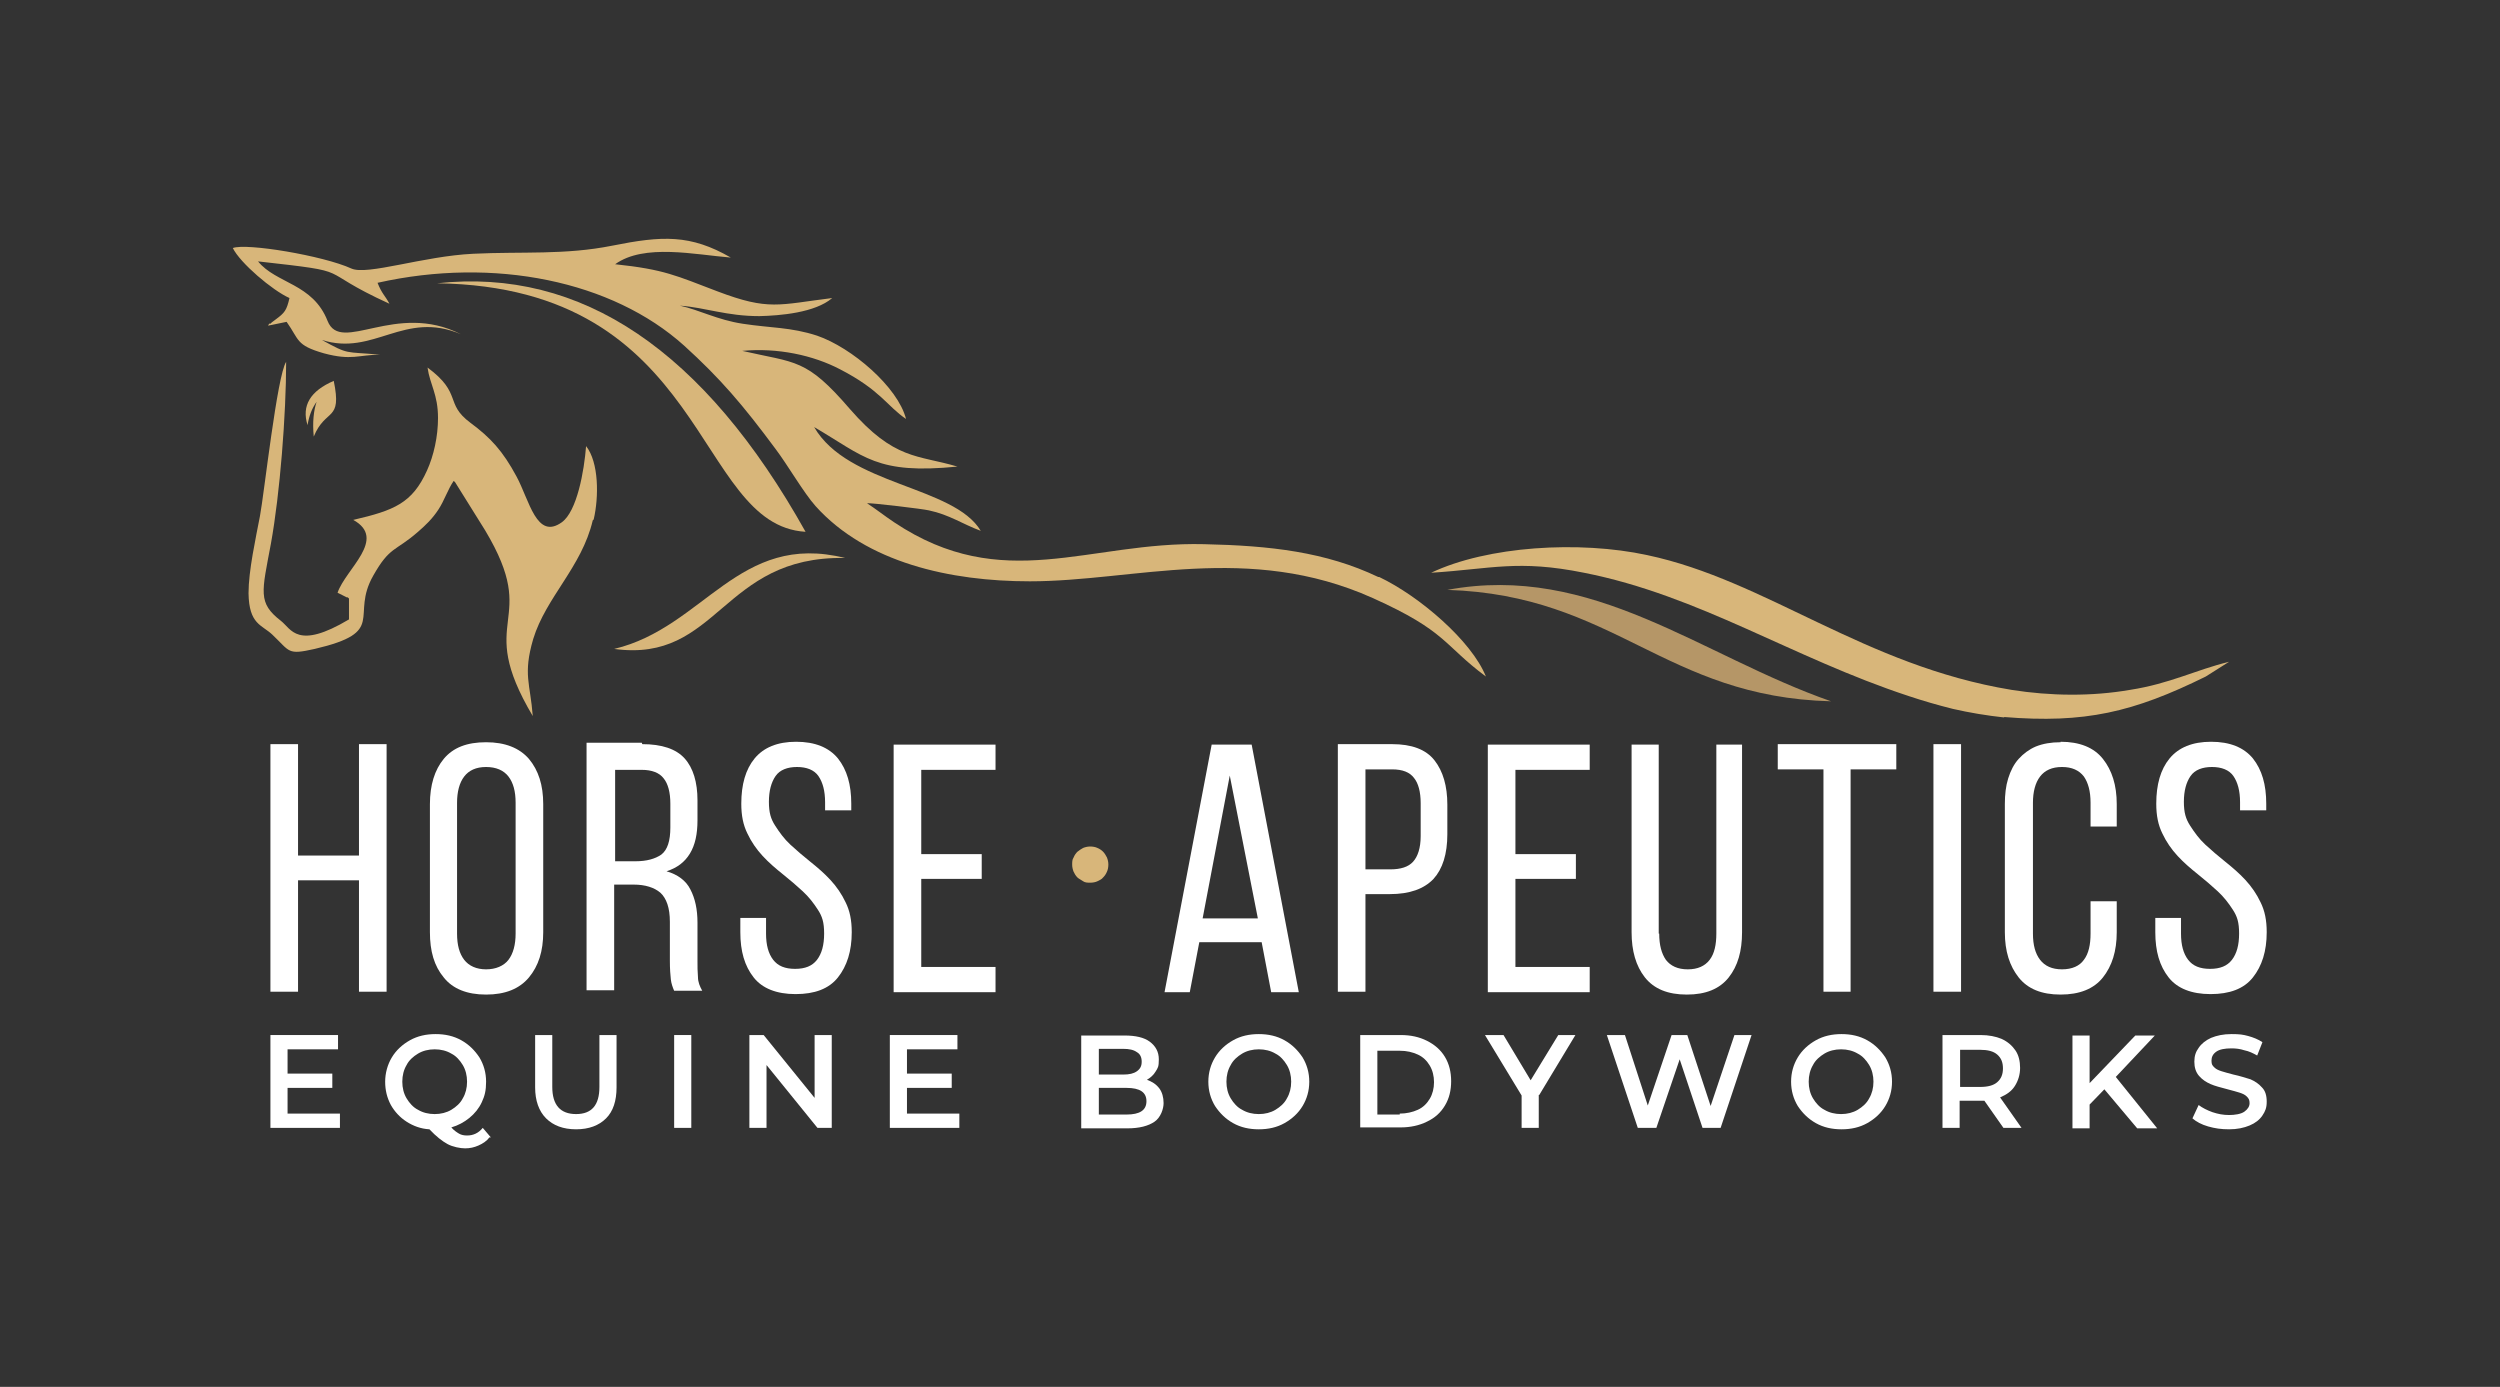 <?xml version="1.0" encoding="UTF-8"?>
<svg id="Layer_1" xmlns="http://www.w3.org/2000/svg" version="1.1" viewBox="0 0 525.1 291.3">
  <rect x="0" y="0" width="525.1" height="291.3" fill="#333333" stroke="none"/>
  <!-- Generator: Adobe Illustrator 29.6.1, SVG Export Plug-In . SVG Version: 2.1.1 Build 9)  -->
  <defs>
    <style>
      .st0 {
        fill: none;
      }

      .st1 {
        fill: #b59667;
      }

      .st1, .st2 {
        fill-rule: evenodd;
      }

      .st2, .st3 {
        fill: #d8b67a;
      }

      .st4 {
        fill: #fff;
      }
    </style>
  </defs>
  <path class="st0" d="M120.8,80.5c-3.1,1.9,1.4-.9.2,0,0,0-.4.3-.2,0Z"/>
  <path class="st0" d="M326.4,254.1h0c.5-.4.8-.5.8-.6l-.8.6Z"/>
  <path class="st0" d="M209.9,194.2c.1-.2-.4.5,0,0-1.6,2.1,1.7-2.2,0,0Z"/>
  <path class="st0" d="M139.5,113h-.3c.5.2.5,0,.3,0Z"/>
  <path class="st0" d="M120.8,80.5h.2-.2Z"/>
  <path class="st0" d="M143.7,97.7h0q0,0,0,0Z"/>
  <path class="st0" d="M139.2,112.9h0Z"/>
  <path class="st0" d="M143.7,97.7c-2,.8-1.6,1.1-1,1,.5-.6.9-.9,1-1Z"/>
  <g>
    <g>
      <path class="st2" d="M421,150.7c-3.7-.4-7.3-1-10.8-1.8-3.2-.8-6.3-1.7-9.3-2.7-24.6-8.1-43.9-21.1-68.2-25.9-13.9-2.8-19.4-.8-32.1,0,11.8-5.6,31.1-6.8,45.4-3.7,25,5.3,45.5,23.2,76.5,28.3,8.2,1.3,16.8,1.4,24.9,0,8.4-1.3,13.8-4.2,20.8-5.9l-4.9,3.1c-15.2,7.5-25.4,9.9-42.4,8.5h0Z"/>
      <path class="st2" d="M289.7,121.2c8.4,4,19.4,13.4,22.4,20.9-9-6.7-8.2-9.5-23.8-16.5-26.1-11.7-50.1-3.5-72-3.5-16.7,0-34.3-3.9-45-15.8-2.5-2.8-5.9-8.7-8.4-12-6.9-9.3-11.6-14.8-19.2-21.7-15.1-13.6-39.9-18.7-64.4-13.2.9,2.3,1.6,2.7,2.5,4.4-16.4-7.5-6.2-6.5-27.6-8.9,3.8,4.7,11.5,4.6,14.6,12.5,2.8,7.1,14.3-4.2,28,2.8-11.9-5.1-18.3,4.7-29.2,1.2,5.8,3.2,4.7,2.4,12.2,3.1-4.5,0-5.9,1.3-11.8-.3-5.9-1.7-5.1-2.8-7.8-6.6l-3.9.8c.1-.2.3-.6.4-.4,0,.1.3-.2.4-.3l.8-.6c1.9-1.4,2.3-1.9,2.9-4.5-3.6-1.6-10.4-7.4-11.9-10.5,2.8-1.1,19,1.6,24.9,4.3,3.3,1.5,15.1-2.6,25.6-3.1,10.3-.5,19.2.3,29.2-1.7,10.5-2.1,16.4-2.4,24.9,2.5-7.5-.6-18.2-3-24.3,1.4,10.4,1.1,12.8,2.4,21.5,5.7,10.8,4.1,12.8,2.8,24.1,1.4-3.6,3.1-11,3.7-15.3,3.8-6.9,0-11.3-1.8-16.7-2.2,4.1.9,7.9,3,13.2,3.8,5.8.9,10.1.7,15.6,2.5,7.3,2.5,17,10.8,18.7,17.5-4-2.7-5.3-6-13.8-10.4-5.7-3-13.2-4.6-20.6-3.9,11.3,2.6,13.4,1.5,22.6,12.2,9.4,10.8,14.2,9.6,22.6,12.1-17,1.7-19.5-2.1-30.1-8.3,7.1,12.3,29.3,12.3,35,21.8-3.8-1.4-6.6-3.4-10.9-4.3-1.2-.3-12.1-1.6-13-1.5,2,1.3,3.6,2.6,5.7,4,22.9,15.3,40.8,4,65.1,4.6,13.8.3,25.5,1.6,36.6,6.9h0Z"/>
      <path class="st2" d="M124.5,109.3c-2.3,9.8-9.8,16.1-12.5,24.9-2.2,7.5-.6,9.4-.1,16.2-12.5-21.1,1.9-19.1-10-39l-6.3-10.1c0,0-.2-.2-.3-.3-1.2,1.7-2,4.2-3.2,6-1.3,2-2.8,3.4-4.3,4.7-4.8,4.2-5.9,3-9.4,9.2-4.9,8.6,3.1,11.8-12.3,15.4-5.8,1.3-5.1.6-8.9-3-2.2-2.1-4.9-2.1-5-8.7,0-4.7,1.5-11.5,2.4-16.2.9-4.8,3.6-29.5,5.5-32.4,0,11.1-1.3,27.7-3.2,38.2-1.9,10.2-2.8,12.4,2.1,16.2,2.2,1.7,3.4,6.2,14.3-.3v-4.4c-.1,0-.3-.4-.4-.2l-2-1c1.7-5,10.5-11.3,3.3-15.3,8.6-2,12.4-3.5,15.5-10.4,1.4-3.1,2.3-7.1,2.3-11,0-5-1.7-7-2.2-10.6,7.4,5.5,3.5,7.5,9,11.6,4.2,3.1,6.8,5.9,9.7,11.3,2.7,5,4.2,13.4,9.5,9.6,3.2-2.3,4.7-10.8,5.1-16,2.7,3.4,2.7,10.7,1.6,15.4h0Z"/>
      <path class="st1" d="M384.6,147.3c-35.1-.9-45.4-22.3-80.6-23.4,30.5-5.7,53.3,13.9,80.6,23.4h0Z"/>
      <path class="st2" d="M129,136.3c18.9-4.5,26.1-24.7,48.5-19.1-26-.5-26.5,22.1-48.5,19.1h0Z"/>
      <path class="st2" d="M91.8,59.5c30.3-3.3,56.1,14.1,77.4,52.2-23.5-1.4-20.2-51.4-77.4-52.2h0Z"/>
      <path class="st2" d="M70.1,80c1.8,8.7-1.7,5.6-4.2,11.7-.3-3.1,0-5.5.6-7.3-1,1.4-1.6,3-1.9,4.9-1.3-4.1.6-7.2,5.5-9.3h0Z"/>
    </g>
    <g>
      <path class="st4" d="M62.6,184.9v23.4h-5.8v-52h5.8v23.4h12.8v-23.4h5.8v52h-5.8v-23.4h-12.8Z"/>
      <path class="st4" d="M90.3,168.9c0-4,1-7.2,2.9-9.5,2-2.4,4.9-3.5,8.9-3.5s7,1.2,9,3.5c2,2.4,3,5.5,3,9.5v26.9c0,4-1,7.1-3,9.5-2,2.4-5,3.6-9,3.6s-7-1.2-8.9-3.6c-2-2.4-2.9-5.5-2.9-9.5v-26.9ZM96,196.1c0,2.4.5,4.2,1.5,5.5,1,1.3,2.6,2,4.6,2s3.7-.7,4.7-2c1-1.3,1.5-3.2,1.5-5.5v-27.5c0-2.4-.5-4.2-1.5-5.5-1-1.3-2.6-2-4.7-2s-3.6.7-4.6,2c-1,1.3-1.5,3.2-1.5,5.5v27.5Z"/>
      <path class="st4" d="M134.9,156.3c4.1,0,7.1,1,8.9,3,1.8,2,2.7,5,2.7,8.8v4.2c0,2.9-.5,5.2-1.6,7s-2.7,3-4.9,3.7c2.4.7,4.1,2,5,3.8,1,1.9,1.5,4.2,1.5,7v8.1c0,1.1,0,2.2.1,3.3,0,1.1.4,2,.9,2.9h-5.9c-.3-.7-.6-1.5-.7-2.4-.1-.9-.2-2.2-.2-3.9v-8.2c0-2.9-.7-4.9-2-6.1-1.3-1.1-3.2-1.7-5.6-1.7h-4.1v22.2h-5.8v-52h11.6ZM133.5,180.9c2.3,0,4.1-.5,5.4-1.4,1.3-1,1.9-2.9,1.9-5.7v-5c0-2.4-.5-4.2-1.4-5.3-.9-1.2-2.5-1.8-4.6-1.8h-5.6v19.2h4.3Z"/>
      <path class="st4" d="M167.2,155.8c4,0,6.9,1.2,8.8,3.5,1.9,2.4,2.8,5.5,2.8,9.5v1.4h-5.5v-1.7c0-2.4-.5-4.2-1.4-5.5-.9-1.3-2.5-1.9-4.5-1.9s-3.6.6-4.5,1.9c-.9,1.3-1.4,3.1-1.4,5.4s.4,3.6,1.3,5c.9,1.4,1.9,2.8,3.2,4,1.3,1.2,2.7,2.4,4.2,3.6,1.5,1.2,2.9,2.4,4.2,3.8,1.3,1.4,2.4,3,3.2,4.7.9,1.8,1.3,3.8,1.3,6.3,0,4-1,7.1-2.9,9.5-1.9,2.4-4.9,3.5-8.9,3.5s-7-1.2-8.8-3.5c-1.9-2.4-2.8-5.5-2.8-9.5v-3h5.4v3.3c0,2.4.5,4.2,1.5,5.5,1,1.3,2.5,1.9,4.6,1.9s3.6-.6,4.6-1.9c1-1.3,1.5-3.1,1.5-5.5s-.4-3.6-1.3-5c-.9-1.4-1.9-2.7-3.2-3.9-1.3-1.2-2.7-2.4-4.2-3.6-1.5-1.2-2.9-2.4-4.2-3.8-1.3-1.4-2.4-3-3.2-4.7-.9-1.8-1.3-3.8-1.3-6.3,0-4,.9-7.2,2.8-9.5,1.9-2.3,4.8-3.5,8.7-3.5Z"/>
      <path class="st4" d="M206.2,179.4v5.2h-12.7v18.5h15.6v5.3h-21.4v-52h21.4v5.3h-15.6v17.7h12.7Z"/>
      <path class="st3" d="M229,177.8c.5,0,1.1.1,1.5.3.5.2.9.5,1.2.8.3.3.6.8.8,1.2.2.5.3,1,.3,1.5s-.1,1.1-.3,1.5c-.2.5-.5.9-.8,1.2-.3.4-.8.6-1.2.8s-1,.3-1.5.3-1.1,0-1.5-.3-.9-.5-1.2-.8c-.4-.4-.6-.8-.8-1.2-.2-.5-.3-1-.3-1.5s0-1.1.3-1.5c.2-.5.5-.9.8-1.2.4-.3.8-.6,1.2-.8.5-.2,1-.3,1.5-.3Z"/>
      <path class="st4" d="M251.9,197.9l-2,10.5h-5.3l9.9-52h8.4l9.9,52h-5.8l-2-10.5h-13.1ZM252.6,192.9h11.6l-5.9-30-5.7,30Z"/>
      <path class="st4" d="M292.4,156.3c4.1,0,7.1,1.1,8.9,3.4,1.8,2.3,2.7,5.4,2.7,9.3v6.2c0,4.2-1,7.3-2.9,9.4-2,2.1-5,3.2-9.2,3.2h-5.1v20.5h-5.8v-52h11.4ZM292,182.6c2.2,0,3.8-.5,4.8-1.6,1-1.1,1.6-2.9,1.6-5.4v-6.9c0-2.4-.5-4.2-1.4-5.3-.9-1.2-2.4-1.8-4.6-1.8h-5.6v21h5.1Z"/>
      <path class="st4" d="M331,179.4v5.2h-12.7v18.5h15.6v5.3h-21.4v-52h21.4v5.3h-15.6v17.7h12.7Z"/>
      <path class="st4" d="M348.5,196.1c0,2.4.5,4.2,1.4,5.5,1,1.3,2.5,2,4.6,2s3.6-.7,4.6-2c1-1.3,1.4-3.2,1.4-5.5v-39.7h5.4v39.4c0,4-.9,7.1-2.8,9.5-1.9,2.4-4.8,3.6-8.8,3.6s-6.9-1.2-8.8-3.6c-1.9-2.4-2.8-5.6-2.8-9.5v-39.4h5.7v39.7Z"/>
      <path class="st4" d="M383,208.3v-46.7h-9.6v-5.3h24.9v5.3h-9.6v46.7h-5.8Z"/>
      <path class="st4" d="M411.9,156.3v52h-5.8v-52h5.8Z"/>
      <path class="st4" d="M432.8,155.8c4,0,7,1.2,8.9,3.6,1.9,2.4,2.9,5.5,2.9,9.5v4.7h-5.5v-5c0-2.4-.5-4.2-1.4-5.5-1-1.3-2.5-2-4.6-2s-3.6.7-4.6,2c-1,1.3-1.5,3.2-1.5,5.5v27.5c0,2.4.5,4.2,1.5,5.5,1,1.3,2.5,2,4.6,2s3.7-.7,4.6-2c1-1.3,1.4-3.2,1.4-5.5v-6.8h5.5v6.5c0,4-1,7.1-2.9,9.5-1.9,2.4-4.9,3.6-8.9,3.6s-6.9-1.2-8.8-3.6c-1.9-2.4-2.9-5.5-2.9-9.5v-26.9c0-2,.2-3.8.7-5.4.5-1.6,1.2-3,2.2-4.1,1-1.1,2.2-2,3.6-2.6,1.5-.6,3.2-.9,5.2-.9Z"/>
      <path class="st4" d="M464.4,155.8c4,0,6.9,1.2,8.8,3.5,1.9,2.4,2.8,5.5,2.8,9.5v1.4h-5.5v-1.7c0-2.4-.5-4.2-1.4-5.5-.9-1.3-2.5-1.9-4.5-1.9s-3.6.6-4.5,1.9c-.9,1.3-1.4,3.1-1.4,5.4s.4,3.6,1.3,5c.9,1.4,1.9,2.8,3.2,4,1.3,1.2,2.7,2.4,4.2,3.6,1.5,1.2,2.9,2.4,4.2,3.8,1.3,1.4,2.4,3,3.2,4.7.9,1.8,1.3,3.8,1.3,6.3,0,4-1,7.1-2.9,9.5-1.9,2.4-4.9,3.5-8.9,3.5s-7-1.2-8.8-3.5c-1.9-2.4-2.8-5.5-2.8-9.5v-3h5.4v3.3c0,2.4.5,4.2,1.5,5.5,1,1.3,2.5,1.9,4.6,1.9s3.6-.6,4.6-1.9c1-1.3,1.5-3.1,1.5-5.5s-.4-3.6-1.3-5c-.9-1.4-1.9-2.7-3.2-3.9-1.3-1.2-2.7-2.4-4.2-3.6-1.5-1.2-2.9-2.4-4.2-3.8-1.3-1.4-2.4-3-3.2-4.7-.9-1.8-1.3-3.8-1.3-6.3,0-4,.9-7.2,2.8-9.5,1.9-2.3,4.8-3.5,8.7-3.5Z"/>
    </g>
    <g>
      <path class="st4" d="M71.4,233.9v3h-14.6v-19.5h14.2v3h-10.6v5.1h9.4v3h-9.4v5.4h11Z"/>
      <path class="st4" d="M102.8,238.9c-.6.8-1.4,1.3-2.3,1.7s-1.8.6-2.8.6-2.6-.3-3.7-.9-2.4-1.6-3.8-3.1c-1.8-.1-3.4-.7-4.8-1.6-1.4-.9-2.5-2.1-3.3-3.5-.8-1.5-1.2-3.1-1.2-4.9s.5-3.6,1.4-5.1c.9-1.5,2.2-2.7,3.8-3.6,1.6-.9,3.4-1.3,5.4-1.3s3.8.4,5.4,1.3c1.6.9,2.8,2.1,3.8,3.6.9,1.5,1.4,3.2,1.4,5.1s-.3,3-.9,4.3c-.6,1.3-1.5,2.4-2.6,3.3s-2.4,1.6-3.8,2c.5.6,1.1,1,1.6,1.3.5.3,1.1.4,1.7.4,1.3,0,2.4-.5,3.3-1.6l1.7,2ZM85.4,230.7c.6,1,1.4,1.9,2.4,2.4,1,.6,2.2.9,3.5.9s2.5-.3,3.5-.9c1-.6,1.9-1.4,2.4-2.4.6-1,.9-2.2.9-3.5s-.3-2.5-.9-3.5c-.6-1-1.4-1.9-2.4-2.4-1-.6-2.2-.9-3.5-.9s-2.5.3-3.5.9c-1,.6-1.9,1.4-2.4,2.4-.6,1-.9,2.2-.9,3.5s.3,2.5.9,3.5Z"/>
      <path class="st4" d="M114.7,234.9c-1.5-1.5-2.3-3.7-2.3-6.5v-11h3.6v10.9c0,3.8,1.7,5.7,5,5.7s4.9-1.9,4.9-5.7v-10.9h3.6v11c0,2.8-.7,5-2.2,6.5-1.5,1.5-3.6,2.3-6.3,2.3s-4.8-.8-6.3-2.3Z"/>
      <path class="st4" d="M141.6,217.4h3.6v19.5h-3.6v-19.5Z"/>
      <path class="st4" d="M174.7,217.4v19.5h-3l-10.7-13.2v13.2h-3.6v-19.5h3l10.7,13.2v-13.2h3.6Z"/>
      <path class="st4" d="M201.5,233.9v3h-14.6v-19.5h14.2v3h-10.6v5.1h9.4v3h-9.4v5.4h11Z"/>
      <path class="st4" d="M243.5,228.6c.6.8.9,1.9.9,3.1s-.6,3-1.9,3.9c-1.3.9-3.2,1.4-5.7,1.4h-9.7v-19.5h9.1c2.3,0,4.1.4,5.3,1.3,1.2.9,1.9,2.1,1.9,3.7s-.2,1.8-.7,2.6c-.4.7-1.1,1.3-1.8,1.7,1.1.4,1.9.9,2.6,1.8ZM230.8,220.3v5.4h5.1c1.3,0,2.2-.2,2.9-.7.7-.5,1-1.1,1-2s-.3-1.6-1-2c-.7-.5-1.6-.7-2.9-.7h-5.1ZM240.8,231.3c0-1.9-1.4-2.8-4.2-2.8h-5.8v5.6h5.8c2.8,0,4.2-.9,4.2-2.8Z"/>
      <path class="st4" d="M259,235.9c-1.6-.9-2.8-2.1-3.8-3.6-.9-1.5-1.4-3.2-1.4-5.1s.5-3.6,1.4-5.1c.9-1.5,2.2-2.7,3.8-3.6,1.6-.9,3.4-1.3,5.4-1.3s3.8.4,5.4,1.3c1.6.9,2.8,2.1,3.8,3.6.9,1.5,1.4,3.2,1.4,5.1s-.5,3.6-1.4,5.1c-.9,1.5-2.2,2.7-3.8,3.6-1.6.9-3.4,1.3-5.4,1.3s-3.8-.4-5.4-1.3ZM267.9,233.1c1-.6,1.9-1.4,2.4-2.4.6-1,.9-2.2.9-3.5s-.3-2.5-.9-3.5c-.6-1-1.4-1.9-2.4-2.4-1-.6-2.2-.9-3.5-.9s-2.5.3-3.5.9c-1,.6-1.9,1.4-2.4,2.4-.6,1-.9,2.2-.9,3.5s.3,2.5.9,3.5c.6,1,1.4,1.9,2.4,2.4,1,.6,2.2.9,3.5.9s2.5-.3,3.5-.9Z"/>
      <path class="st4" d="M285.7,217.4h8.5c2.1,0,3.9.4,5.5,1.2,1.6.8,2.9,1.9,3.8,3.4s1.3,3.2,1.3,5.1-.4,3.6-1.3,5.1c-.9,1.5-2.1,2.6-3.8,3.4-1.6.8-3.5,1.2-5.5,1.2h-8.5v-19.5ZM294,233.9c1.4,0,2.7-.3,3.8-.8,1.1-.5,1.9-1.3,2.5-2.3.6-1,.9-2.2.9-3.5s-.3-2.5-.9-3.5c-.6-1-1.4-1.8-2.5-2.3-1.1-.5-2.3-.8-3.8-.8h-4.7v13.4h4.7Z"/>
      <path class="st4" d="M323.2,230v6.9h-3.6v-6.8l-7.7-12.7h3.9l5.7,9.5,5.8-9.5h3.6l-7.6,12.6Z"/>
      <path class="st4" d="M367.9,217.4l-6.5,19.5h-3.8l-4.8-14.4-4.9,14.4h-3.9l-6.5-19.5h3.8l4.8,14.8,5-14.8h3.3l4.9,14.9,5-14.9h3.5Z"/>
      <path class="st4" d="M381.4,235.9c-1.6-.9-2.8-2.1-3.8-3.6-.9-1.5-1.4-3.2-1.4-5.1s.5-3.6,1.4-5.1c.9-1.5,2.2-2.7,3.8-3.6,1.6-.9,3.4-1.3,5.4-1.3s3.8.4,5.4,1.3c1.6.9,2.8,2.1,3.8,3.6.9,1.5,1.4,3.2,1.4,5.1s-.5,3.6-1.4,5.1c-.9,1.5-2.2,2.7-3.8,3.6-1.6.9-3.4,1.3-5.4,1.3s-3.8-.4-5.4-1.3ZM390.2,233.1c1-.6,1.9-1.4,2.4-2.4.6-1,.9-2.2.9-3.5s-.3-2.5-.9-3.5c-.6-1-1.4-1.9-2.4-2.4-1-.6-2.2-.9-3.5-.9s-2.5.3-3.5.9c-1,.6-1.9,1.4-2.4,2.4-.6,1-.9,2.2-.9,3.5s.3,2.5.9,3.5c.6,1,1.4,1.9,2.4,2.4,1,.6,2.2.9,3.5.9s2.5-.3,3.5-.9Z"/>
      <path class="st4" d="M420.8,236.9l-4-5.7c-.2,0-.4,0-.8,0h-4.4v5.7h-3.6v-19.5h8c1.7,0,3.2.3,4.4.8,1.3.6,2.2,1.4,2.9,2.4.7,1,1,2.3,1,3.7s-.4,2.7-1.1,3.8c-.7,1.1-1.7,1.8-3.1,2.4l4.5,6.4h-3.9ZM419.5,221.5c-.8-.7-2-1-3.6-1h-4.2v7.8h4.2c1.6,0,2.8-.3,3.6-1,.8-.7,1.2-1.6,1.2-2.9s-.4-2.2-1.2-2.9Z"/>
      <path class="st4" d="M442,228.8l-3.1,3.2v5h-3.6v-19.5h3.6v10l9.6-10h4.1l-8.2,8.7,8.7,10.8h-4.2l-6.9-8.2Z"/>
      <path class="st4" d="M463.8,236.6c-1.4-.4-2.5-1-3.3-1.7l1.3-2.8c.8.6,1.8,1.1,2.9,1.5,1.2.4,2.3.6,3.5.6s2.5-.2,3.2-.7c.7-.5,1.1-1.1,1.1-1.8s-.2-1-.6-1.4c-.4-.4-.9-.6-1.5-.8-.6-.2-1.4-.4-2.5-.7-1.5-.4-2.7-.7-3.6-1.1-.9-.4-1.7-.9-2.4-1.7-.7-.8-1-1.8-1-3s.3-2.1.9-2.9c.6-.9,1.5-1.6,2.6-2.1,1.2-.5,2.6-.8,4.3-.8s2.4.1,3.5.4c1.1.3,2.1.7,3,1.3l-1.1,2.8c-.9-.5-1.7-.9-2.7-1.1-.9-.3-1.8-.4-2.7-.4-1.4,0-2.5.2-3.2.7-.7.5-1,1.1-1,1.9s.2,1,.6,1.4c.4.4.9.6,1.5.8s1.4.4,2.5.7c1.4.3,2.6.7,3.6,1,.9.4,1.7.9,2.4,1.7.7.7,1,1.7,1,3s-.3,2-.9,2.9c-.6.9-1.5,1.6-2.7,2.1-1.2.5-2.6.8-4.3.8s-3-.2-4.4-.6Z"/>
    </g>
  </g>
</svg>